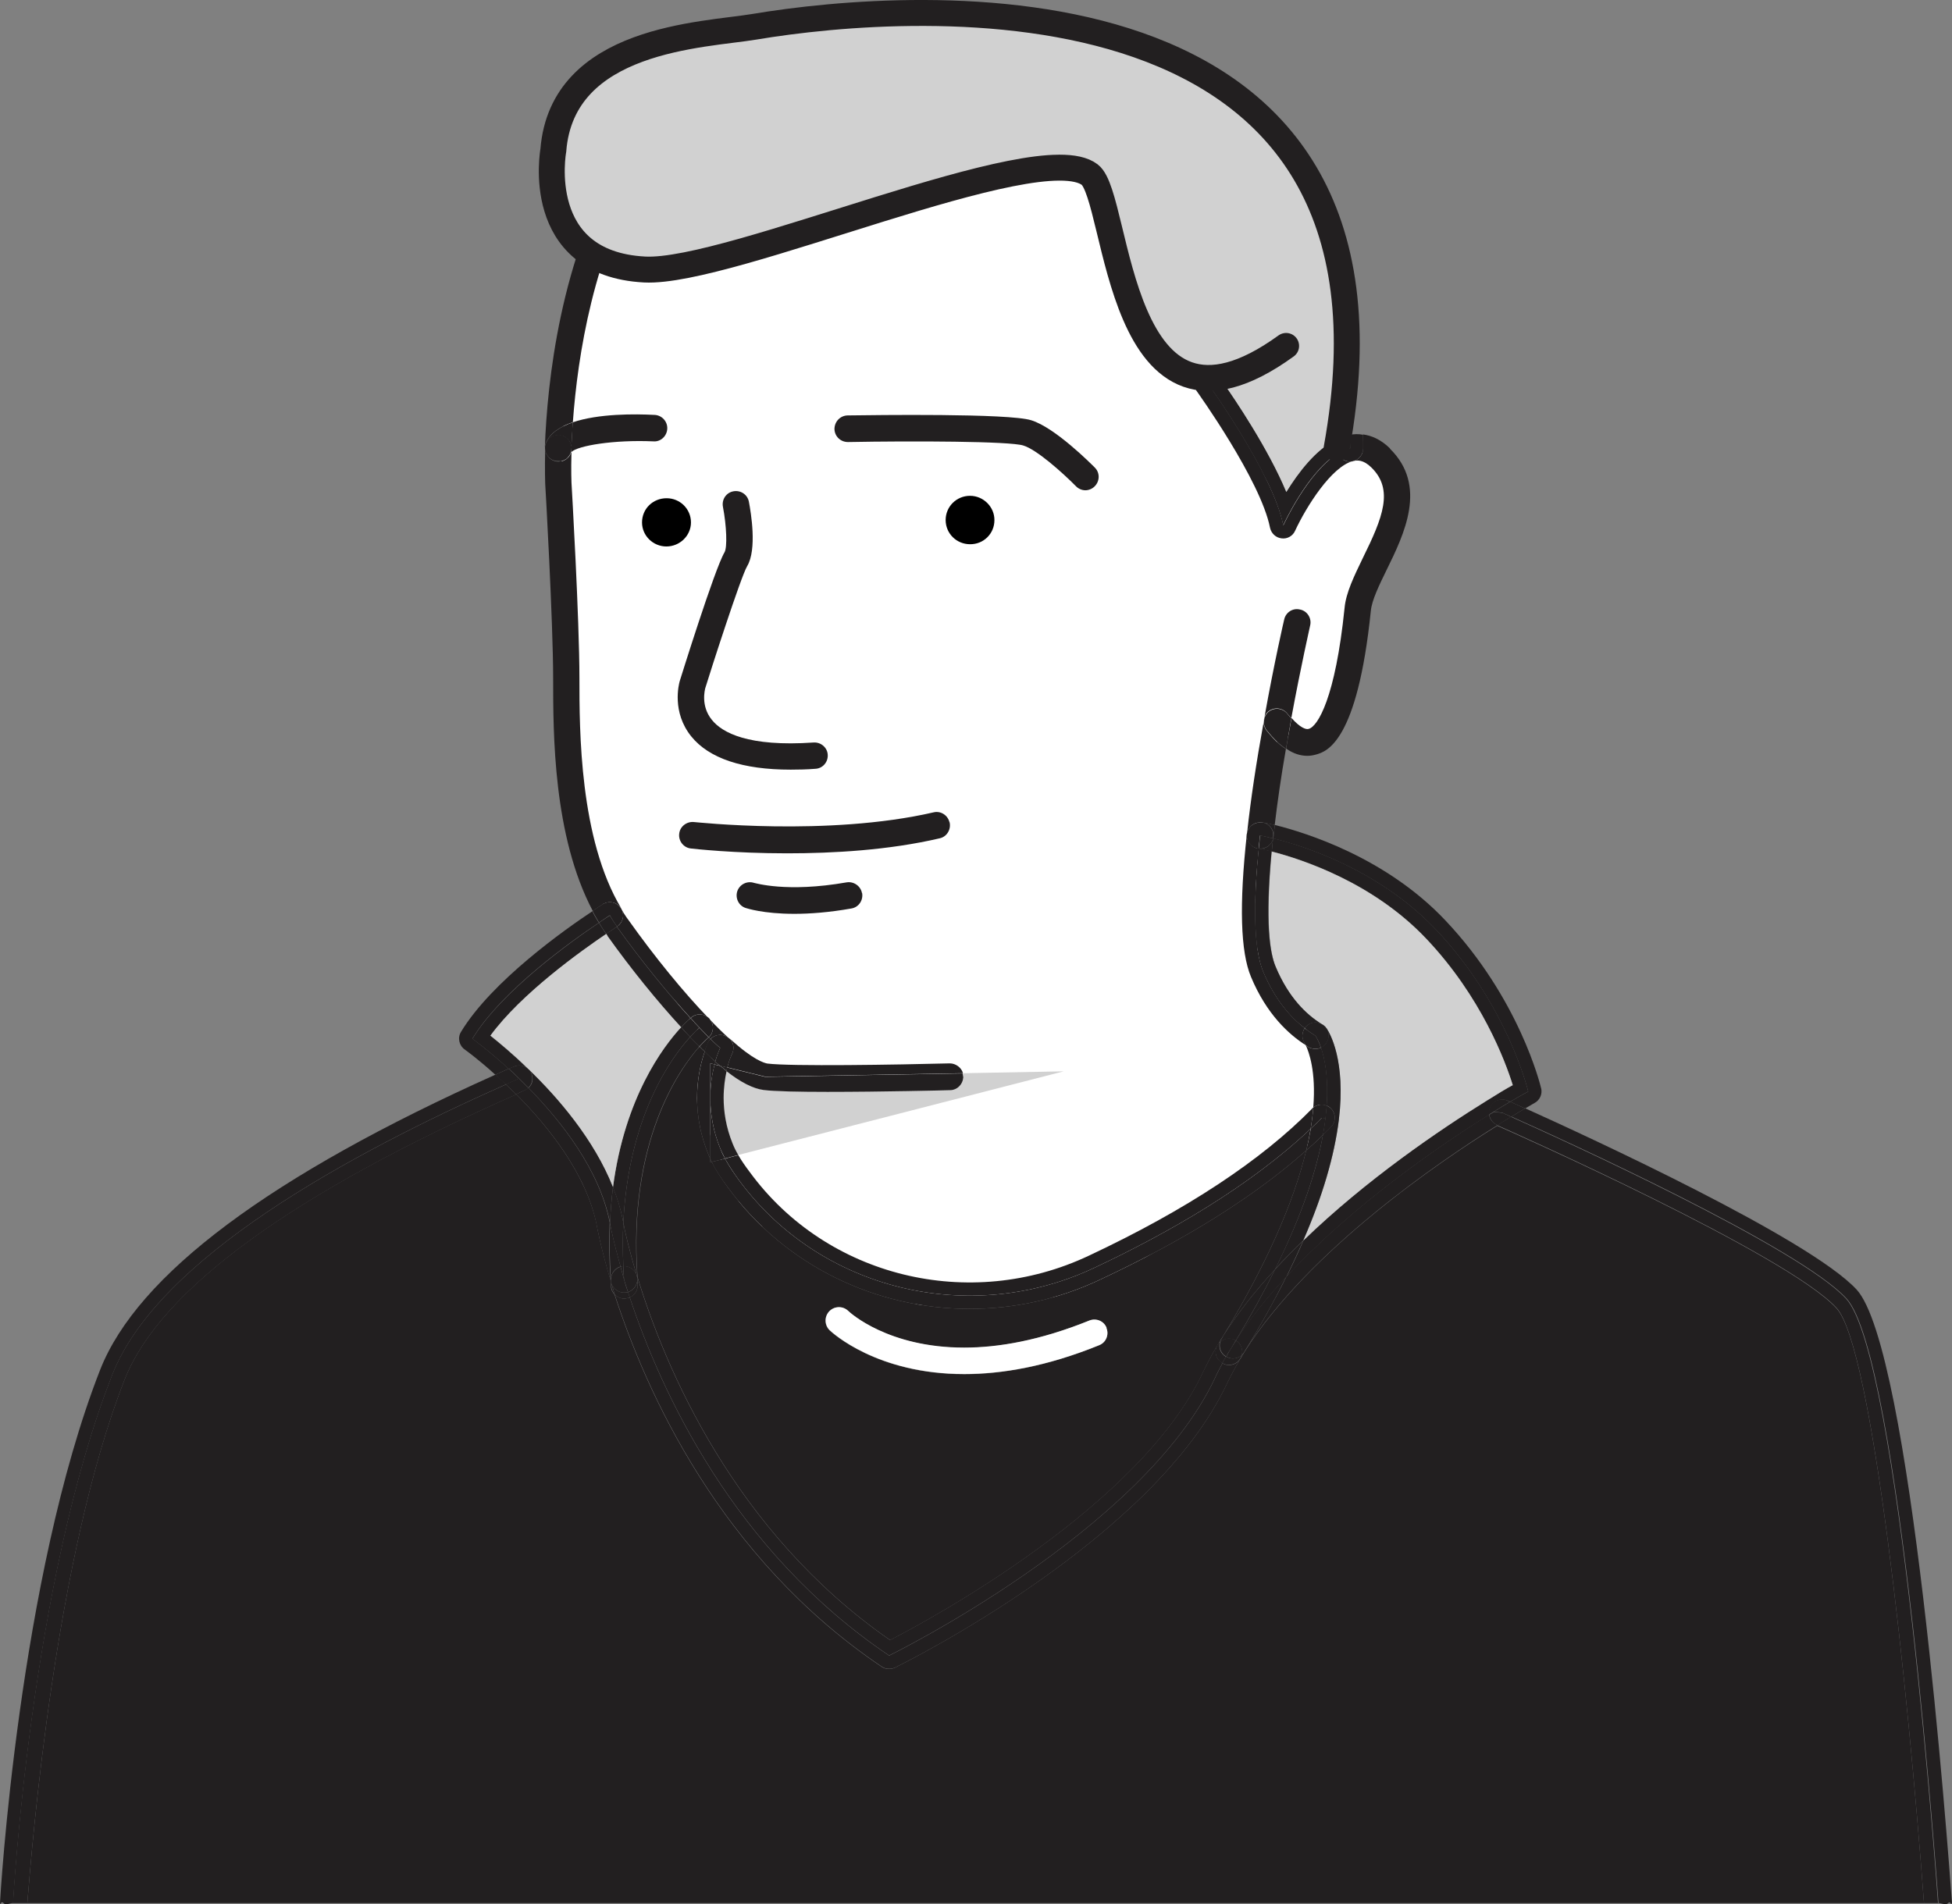 <svg xmlns="http://www.w3.org/2000/svg" id="Calque_2" data-name="Calque 2" viewBox="0 0 112.89 110.15"><rect x="0" y="0" width="112.89" height="110.15" fill="#808080" stroke="none"/><defs><style> .cls-1 { fill: #fff; } .cls-2 { fill: #221f20; } .cls-3 { fill: #d1d1d1; } .cls-4 { fill: none; stroke: #221f20; stroke-linecap: round; stroke-miterlimit: 10; stroke-width: 1.5px; } </style></defs><g id="Calque_1-2" data-name="Calque 1"><g><polygon class="cls-1" points="38.46 7.67 43.57 4.78 53.27 3.93 62.29 5.89 67.57 8.95 69.01 13.12 70.04 19.33 69.83 22.17 74.29 29.46 77.3 25.94 79.82 26.31 81.01 28.53 79.31 33.46 78.38 37.29 77.1 41.63 75.57 43.16 73.95 42.4 72.87 48.33 72.42 54.23 74.12 57.8 76.39 60.59 76.51 65.64 63.14 74.91 53.1 75.5 43.14 70.48 39.82 62.74 40.59 59.93 34.85 52.3 32.5 42.82 32.67 36.7 32.33 28.7 33.01 17.97 36.08 10.57 38.46 7.67"></polygon><path class="cls-2" d="M112.87,110.08c.01.22-.06-.15-.2,0-.15.15-.35,0-.56,0H.75c-.22,0-.41.16-.55,0s-.22.2-.2,0c0-.16,1.08-18.81,5.79-30.84,2.16-5.51,9.86-11.25,22.87-17.08.19.17.4.36.61.56-9.11,4.05-20.11,10.03-22.77,16.79C1.76,91.57.76,110.08.76,110.08h111.35s-2.24-31.64-5.32-34.97c-2.74-2.98-16.52-9.25-19.38-10.52.32-.19.58-.36.8-.48,3.72,1.68,16.42,7.53,19.16,10.48,3.16,3.43,5.28,32.3,5.52,35.49h-.02Z"></path><path class="cls-2" d="M112.1,110.08H.75s1-18.5,5.74-30.56c2.66-6.76,13.66-12.74,22.77-16.79.07.07.14.14.23.22.12.11.25.24.37.36-12.98,5.74-20.6,11.3-22.65,16.49-4.04,10.28-5.35,26.9-5.63,30.28h109.69c-.92-12.31-2.98-32.18-5.06-34.43-2.86-3.11-18.84-10.22-19.62-10.56.07-.04.13-.08.19-.12.22-.13.42-.27.6-.37,2.86,1.28,16.64,7.55,19.38,10.52,3.08,3.33,5.32,34.96,5.32,34.96h.02Z"></path><path class="cls-2" d="M111.27,110.08H1.58c.28-3.38,1.59-20.01,5.63-30.29,2.05-5.19,9.66-10.75,22.65-16.49,1.86,1.87,4.05,4.61,4.65,7.55,0,.05.23,1.3.83,3.3,0,.08,0,.17,0,.27,0,.18.09.34.2.46,1.8,5.58,6.08,15.22,15.44,21.53.12.09.28.13.43.13.11,0,.23-.02.34-.07.6-.31,14.96-7.4,19.21-16.44.22-.45.46-.91.76-1.42.01-.01.02-.01.02-.02l.09-.15c.05-.08.09-.14.11-.19.01,0,.01-.01.01-.01.01-.02.03-.05.04-.07,3.72-5.86,11.29-11,14.6-13.05.78.34,16.76,7.44,19.62,10.56,2.08,2.24,4.14,22.09,5.06,34.4h0Z"></path><path class="cls-2" d="M89.13,62.95c.08.34-.08.69-.38.85-.01.01-.2.11-.55.32-.4-.18-.7-.32-.86-.39.66-.39,1.04-.59,1.04-.59,0,0-1.17-4.96-5.33-9.36-2.04-2.15-4.5-3.5-6.5-4.32-1.22-.5-2.26-.8-2.92-.96.01-.03.02-.06.02-.09.02-.23.05-.45.08-.69,1.8.45,6.43,1.88,9.87,5.53,4.27,4.52,5.48,9.5,5.53,9.71h0Z"></path><path class="cls-2" d="M88.2,64.12c-.22.12-.48.29-.8.48-.34-.15-.52-.24-.52-.24l-.49-.05c.36-.23.68-.42.95-.58.16.07.46.2.86.39Z"></path><path class="cls-2" d="M88.38,63.14s-.39.2-1.04.59c-.07-.03-.11-.05-.14-.06-.39-.17-.85,0-1.01.39-.06.13-.08.28-.06.42-2.86,1.78-7.87,5.21-11.72,9.37.35-.72.68-1.41.97-2.09,3.64-3.53,7.87-6.4,10.62-8.1.62-.39,1.14-.7,1.49-.89-.43-1.38-1.81-5.11-5-8.47-3.08-3.26-7.19-4.6-8.94-5.05.02-.23.05-.46.07-.71.01,0,.01-.03.01-.05.66.16,1.7.46,2.92.96,2,.82,4.46,2.17,6.5,4.32,4.17,4.4,5.33,9.36,5.33,9.36h0Z"></path><path class="cls-2" d="M87.19,63.67l.14.06c-.28.16-.59.36-.95.58-.08.05-.17.11-.27.16-.02-.14,0-.29.06-.42.16-.39.62-.56,1.01-.39h0Z"></path><path class="cls-2" d="M87.4,64.6c-.18.1-.39.24-.6.37-.06.04-.12.08-.19.12-.02-.01-.03-.02-.03-.02-.26-.11-.42-.35-.45-.59.09-.05.18-.11.27-.16l.49.05s.18.08.52.24h0Z"></path><path class="cls-2" d="M86.57,65.07s.01.01.03.02c-3.31,2.06-10.88,7.2-14.6,13.05.91-1.48,1.71-2.92,2.4-4.3,3.85-4.16,8.87-7.59,11.72-9.37.03.25.19.48.45.59h0Z"></path><path class="cls-3" d="M87.48,62.77c-.36.19-.87.5-1.49.89-2.74,1.7-6.97,4.57-10.62,8.1,1.12-2.56,1.8-4.89,2.06-6.98.41-3.42-.51-5.01-.71-5.29-.02-.04-.05-.07-.09-.11h-.01c-.05-.06-.1-.1-.15-.12-.03-.02-.06-.04-.09-.05-.79-.49-1.84-1.45-2.6-3.28-.33-.78-.61-2.55-.23-6.67,1.75.45,5.86,1.79,8.94,5.05,3.18,3.36,4.57,7.08,5,8.47h-.01Z"></path><path class="cls-2" d="M80.38,25.95c2.2,2.15.82,4.96-.18,7-.44.9-.86,1.76-.92,2.38-.78,7.62-2.57,8.14-3.15,8.31-.17.05-.35.08-.52.08-.41,0-.82-.13-1.23-.42.07-.45.16-.92.25-1.4.02-.12.04-.25.07-.36.47.53.82.68.99.62.52-.14,1.54-1.79,2.07-6.99.08-.89.56-1.86,1.06-2.9,1.15-2.33,1.8-3.95.49-5.23-.46-.45-.81-.43-1.05-.37h0c.34-.08.58-.39.58-.75,0-.27,0-.53-.01-.79.47.06,1.02.28,1.56.81h0Z"></path><path class="cls-2" d="M78.83,25.14c.01.26.01.52.01.79,0,.36-.25.67-.58.74-.05.02-.12.03-.18.03-.32,0-.59-.19-.71-.46.23-.14.47-.25.71-.31,0-.27,0-.52-.01-.78.23-.04.49-.06.77,0h0Z"></path><path class="cls-2" d="M78.25,26.67h0c-1.24.31-2.7,2.63-3.35,4.03-.13.3-.45.49-.79.44-.33-.04-.59-.29-.66-.61-.54-2.75-4.21-7.86-4.25-7.92-.11-.15-.16-.34-.14-.52.01-.07.69-6.79-1.73-11.2-2.33-4.3-10.16-5.79-10.24-5.81-.13-.02-15.01-2.43-19.67,4.47l.03-.06s.04-.09.04-.13c0-.05.02-.11.02-.16,0-.01,0-.03,0-.04,0-.06,0-.12-.03-.17,0-.01,0-.02,0-.02,0-.05-.03-.1-.06-.15,0-.02-.02-.03-.03-.05-.02-.02-.07-.09-.14-.22,5.39-6.68,20.01-4.22,20.01-4.22,0,0,8.23,1.52,10.77,6.19,2.56,4.68,1.82,11.65,1.82,11.65,0,0,3.8,5.26,4.37,8.22,0,0,1.4-3.08,3.15-4.15.11.27.39.46.71.46.06,0,.13,0,.18-.03h0Z"></path><path class="cls-2" d="M78.06,25.15c.01.26.01.51.01.78-.24.06-.48.16-.71.31-.04-.09-.06-.19-.06-.3,0-.18,0-.36-.01-.54.19-.09.39-.16.59-.22.05,0,.11-.02.17-.03h.01Z"></path><path class="cls-2" d="M76.72,59.48c.19.29,1.12,1.87.71,5.29-.26,2.09-.94,4.42-2.06,6.98-.56.54-1.11,1.1-1.63,1.67,1.61-3.24,2.42-5.79,2.77-7.78.16-.14.31-.3.46-.45.3-.3.3-.79-.01-1.09-.07-.07-.15-.12-.24-.15.11-1.64-.11-2.72-.33-3.36.13-.06.26-.16.34-.31.15-.26.13-.57-.02-.81h.01Z"></path><path class="cls-2" d="M77.3,25.94c0,.1.02.2.06.3-1.75,1.06-3.15,4.15-3.15,4.15-.57-2.96-4.37-8.22-4.37-8.22,0,0,.74-6.97-1.82-11.65-2.54-4.68-10.77-6.19-10.77-6.19,0,0-14.62-2.46-20.01,4.22-.1-.16-.25-.41-.4-.73,5.75-6.63,19.9-4.36,20.53-4.25.37.07,8.63,1.64,11.32,6.58,2.37,4.34,2.05,10.39,1.94,11.8.61.87,2.69,3.9,3.77,6.49.68-1.11,1.7-2.46,2.9-3.04.01.18.01.36.01.54h0Z"></path><path class="cls-2" d="M76.96,64.11c.31.3.31.79.01,1.09-.15.15-.3.31-.46.45.06-.34.1-.66.14-.96.03-.26.05-.5.07-.73.08.03.16.08.24.15Z"></path><path class="cls-2" d="M76.72,59.48c.15.24.17.55.02.81-.08.14-.2.25-.34.31-.14-.42-.29-.63-.32-.69h-.01c-.2-.13-.41-.27-.62-.44.03-.04.06-.07.09-.1.23-.24.55-.29.83-.17.03.01.06.03.09.05.06.03.11.07.15.11h.01c.04.05.07.08.09.12h.01Z"></path><path class="cls-2" d="M76.4,60.6c.22.63.44,1.72.33,3.36-.26-.11-.55-.07-.78.1.17-2.1-.26-3.23-.43-3.59.06.04.11.07.16.1.12.07.26.1.39.1.11,0,.23-.02.33-.07Z"></path><path class="cls-2" d="M76.73,63.96c-.02.23-.04.47-.07.73l-.23-.02c-.2.22-.42.42-.63.62.04-.24.07-.47.1-.7.02-.18.04-.36.05-.53.23-.17.52-.22.78-.1h0Z"></path><path class="cls-2" d="M76.43,64.66l.23.02c-.04.31-.08.62-.14.96-.31.31-.63.6-.97.9.1-.43.18-.85.26-1.26.22-.2.43-.41.63-.62h-.01Z"></path><path class="cls-2" d="M76.62,59.36s-.09-.08-.15-.11c.05.02.1.06.15.11Z"></path><path class="cls-2" d="M76.4,60.6c-.1.05-.22.07-.33.07-.13,0-.27-.03-.39-.1-.05-.03-.1-.06-.16-.1-.04-.06-.06-.11-.07-.12-.18-.27-.17-.61,0-.87.22.17.42.31.62.43h.01c.03.06.17.28.32.7h0Z"></path><path class="cls-2" d="M76.37,59.2c-.28-.11-.6-.06-.83.17-.03.03-.06.06-.09.1-.84-.63-1.73-1.67-2.4-3.26-.58-1.4-.55-4.13-.26-7.13.13.02.39.08.75.16-.39,4.12-.1,5.89.23,6.67.76,1.82,1.81,2.78,2.6,3.28h0Z"></path><path class="cls-2" d="M75.88,64.12s.04-.04.07-.06c-.01.17-.03.35-.05.53-.03.23-.06.46-.1.7-3.54,3.36-8.31,6.07-12.5,8.04-7.17,3.39-15.86,1.33-20.56-5.06-.33-.45-.6-.87-.81-1.25l.77-.2c.17.3.39.62.67.99,4.44,6.06,12.7,8.09,19.61,4.82,5.62-2.64,9.97-5.51,12.91-8.51h0Z"></path><path class="cls-2" d="M75.2,35.26c.41.09.67.51.57.92,0,.02-.53,2.32-1.09,5.36-.07-.07-.14-.16-.23-.26-.02-.03-.05-.06-.08-.09-.31-.29-.79-.28-1.09.03-.07.07-.11.15-.15.25.57-3.18,1.13-5.61,1.14-5.64.09-.41.5-.68.92-.57h.01Z"></path><path class="cls-2" d="M75.54,66.55c.34-.3.67-.59.97-.9-.36,1.99-1.17,4.55-2.77,7.78-1.12,1.21-2.13,2.49-2.98,3.81,2.45-4.04,4.04-7.63,4.78-10.69Z"></path><path class="cls-2" d="M75.8,65.29c-.07.41-.15.83-.26,1.26-2.97,2.64-6.96,5.15-11.92,7.47-2.43,1.15-5,1.69-7.55,1.69-5.4,0-10.64-2.48-13.95-6.99-.42-.56-.74-1.05-.96-1.51l.77-.19c.2.38.48.8.81,1.25,4.7,6.39,13.39,8.45,20.56,5.06,4.19-1.97,8.96-4.68,12.5-8.04Z"></path><path class="cls-2" d="M75.45,60.34s.03.06.07.12c-.97-.61-2.27-1.79-3.17-3.95-.61-1.46-.69-4.17-.24-8.27,0-.02.01-.05.02-.07-.01.05-.02.1-.02.15,0,.3.16.55.42.68.07.04.14.07.23.08.01,0,.02,0,.04,0-.3,3-.33,5.72.26,7.13.67,1.59,1.56,2.62,2.4,3.26-.17.26-.18.6,0,.87h-.01Z"></path><path class="cls-2" d="M74.69,41.55c-.03.11-.05.24-.07.36-.08.48-.17.95-.25,1.4-.37-.24-.73-.59-1.1-1.05-.12-.14-.18-.33-.18-.5h0s.01-.08.02-.12.02-.09.02-.13c0-.03,0-.03.01-.02.04-.09.08-.17.15-.25.3-.31.78-.32,1.09-.03.03.03.06.06.08.09.08.09.15.18.23.26h0Z"></path><path class="cls-2" d="M75.54,66.55c-.74,3.06-2.33,6.64-4.78,10.69-.04.07-.08.13-.12.2h-.01l-.09.16c-.03.05-.06.1-.1.16,0,.01-.01.03-.02.04-.33.55-.6,1.06-.84,1.57-3.63,7.74-15.75,14.29-18.1,15.5-9.02-6.26-13.02-15.78-14.61-21-.55-7.84,2.42-12.01,3.59-13.34.09.1.19.2.3.29-.35.99-.88,3.26.18,5.88.04.1.08.22.14.33v.2l.08-.02c.23.45.54.94.96,1.51,3.32,4.52,8.56,6.99,13.95,6.99,2.55,0,5.12-.54,7.55-1.69,4.96-2.32,8.95-4.83,11.92-7.47ZM63.57,77.81c.39-.15.58-.6.42-.99-.15-.4-.6-.58-.99-.43-2.87,1.16-5.27,1.57-7.25,1.57-4.38,0-6.58-2.01-6.71-2.13-.31-.29-.79-.28-1.09.03-.29.31-.28.79.02,1.09.15.14,2.73,2.54,7.79,2.54,2.15,0,4.75-.43,7.8-1.67h0Z"></path><path class="cls-2" d="M75.37,71.76c-.3.68-.62,1.37-.97,2.09-1.1,1.18-2.09,2.42-2.91,3.7-.01,0-.01-.01-.02-.01.9-1.48,1.65-2.85,2.27-4.11.52-.57,1.06-1.13,1.63-1.67Z"></path><path class="cls-2" d="M74.37,43.31c-.28,1.6-.49,3.07-.65,4.41-.32-.07-.54-.12-.67-.14-.02,0-.03,0-.04,0h-.04s-.01,0-.02,0c-.3-.04-.56.1-.72.34-.03.04-.05.08-.07.13-.01.02-.02.04-.03.07.2-1.85.52-3.99.95-6.35,0,.17.06.36.18.5.37.46.73.82,1.1,1.05h.01Z"></path><path class="cls-2" d="M73.73,47.72c-.03.24-.06.46-.08.69,0,.03-.01.06-.02.09,0-.03.01-.06.01-.09.05-.39-.2-.74-.57-.83.12.02.35.07.67.14h-.01Z"></path><path class="cls-2" d="M73.06,47.58c.37.09.62.44.57.83,0,.03-.01.06-.01.09-.42-.11-.7-.16-.75-.17-.03.26-.05.5-.08.76-.1,0-.18-.04-.27-.08-.26-.12-.42-.38-.42-.68,0-.05.01-.1.02-.15s.02-.1.04-.14c.02-.05.05-.09.07-.13.16-.23.45-.37.74-.33h.04s.02,0,.04,0h.01Z"></path><path class="cls-2" d="M73.63,48.5s0,.04-.01.05c-.09.32-.4.54-.73.54-.03,0-.06,0-.09,0,.03-.26.05-.5.08-.76.05,0,.33.06.75.17h0Z"></path><path class="cls-2" d="M73.62,48.55c-.02.25-.05.48-.07.71-.36-.08-.61-.14-.75-.16h.09c.33,0,.63-.23.73-.54h0Z"></path><path class="cls-2" d="M73.13,41.49s-.01.09-.02.13-.01.07-.02.11c0-.08.02-.17.04-.25h0Z"></path><path class="cls-2" d="M72.96,47.56s.01,0,.02,0c-.29-.04-.57.1-.74.33.15-.24.42-.38.72-.34Z"></path><path class="cls-2" d="M72.8,49.08h-.04c-.08,0-.15-.04-.23-.08.08.04.16.07.27.08Z"></path><path class="cls-2" d="M74.39,73.85c-.69,1.38-1.48,2.82-2.4,4.3-.01.02-.03.05-.04.07,0,0,0,.01-.01.01-.04.06-.08.11-.13.16.08-.32-.04-.67-.33-.85.82-1.28,1.81-2.52,2.91-3.7h0Z"></path><path class="cls-2" d="M72.24,47.89s-.05.08-.07.13c.02-.05.04-.09.07-.13Z"></path><path class="cls-2" d="M72.17,48.03s-.03.09-.04.14c0-.03,0-.05.01-.07.01-.03.02-.05.03-.07Z"></path><path class="cls-2" d="M73.74,73.43c-.62,1.26-1.37,2.62-2.27,4.11-.29-.17-.66-.13-.9.09,0-.06.03-.12.06-.17h.01c.04-.08.08-.14.12-.22.85-1.32,1.86-2.6,2.98-3.81Z"></path><path class="cls-2" d="M71.95,78.23c-.02.05-.06.11-.11.19l-.09.15c.03-.06.05-.12.07-.18.05-.05.09-.1.13-.16Z"></path><path class="cls-2" d="M71.49,77.54c.29.18.41.53.33.85-.14.12-.33.19-.51.19-.13,0-.28-.04-.39-.11.05-.09.1-.19.16-.29.07-.12.15-.25.23-.37.02-.03.03-.05.05-.08.04-.06.08-.13.13-.19Z"></path><path class="cls-2" d="M71.81,78.39c-.02.06-.04.12-.07.18,0,.01-.01.01-.02.02-.14.24-.39.36-.65.36-.13,0-.27-.03-.38-.1.06-.13.13-.26.22-.38.11.07.26.11.39.11.18,0,.37-.07.51-.19Z"></path><path class="cls-2" d="M71.49,77.54c-.05.06-.09.13-.13.19.04-.07.08-.14.11-.2.01,0,.01.01.02,0Z"></path><path class="cls-2" d="M71.47,77.53c-.03.06-.07.13-.11.2-.02.03-.03.05-.05.08-.07.12-.15.25-.23.37-.06.09-.11.19-.16.29-.01,0-.01-.01-.02-.01-.29-.17-.42-.52-.33-.84.25-.23.61-.27.9-.09Z"></path><path class="cls-2" d="M71.08,78.96c.26,0,.5-.12.65-.36-.3.51-.54.97-.76,1.42-4.25,9.04-18.6,16.14-19.21,16.44-.11.05-.23.07-.34.07-.15,0-.31-.04-.43-.13-9.36-6.31-13.64-15.95-15.44-21.53.14.15.35.25.56.25.02,0,.04,0,.06-.01.09-.01.17-.03.25-.06,1.79,5.4,5.99,14.65,15,20.72,0,0,14.67-7.18,18.85-16.06.13-.29.28-.57.43-.85.11.07.25.1.38.1Z"></path><path class="cls-2" d="M70.91,78.47c-.08.12-.15.25-.22.38-.37-.2-.5-.68-.29-1.04.01-.01.02-.03.02-.04.04-.06.08-.11.13-.14-.09.32.04.67.33.84.01,0,.01.01.02.01h.01Z"></path><path class="cls-2" d="M70.7,78.85c-.15.28-.3.56-.43.85-4.18,8.89-18.85,16.06-18.85,16.06-9.01-6.07-13.21-15.33-15-20.72.3-.12.48-.43.46-.76,0-.08-.02-.16-.02-.29v-.12c1.59,5.22,5.59,14.74,14.61,21,2.35-1.21,14.47-7.76,18.1-15.5.24-.5.51-1.01.84-1.57-.22.37-.08.84.29,1.04h0Z"></path><path class="cls-2" d="M70.53,77.6l.09-.15c-.03.05-.06.11-.06.17-.05.03-.09.08-.13.14.04-.06.07-.11.1-.16Z"></path><path class="cls-1" d="M63.99,76.82c.16.39-.03.84-.42.99-3.05,1.24-5.65,1.67-7.8,1.67-5.06,0-7.64-2.4-7.79-2.54-.3-.3-.31-.78-.02-1.09.3-.31.78-.32,1.09-.03.12.12,2.32,2.13,6.71,2.13,1.98,0,4.38-.41,7.25-1.57.39-.15.84.03.99.43h-.01Z"></path><path class="cls-2" d="M63.32,27.05c.3.3.29.79-.02,1.09-.14.14-.34.22-.53.22s-.4-.08-.55-.24c-.77-.78-2.27-2.12-3.04-2.35-.78-.25-6.39-.27-10.14-.2-.43,0-.77-.33-.78-.75,0-.43.33-.78.76-.79,1.55-.02,9.32-.13,10.62.28,1.37.42,3.45,2.51,3.69,2.75h-.01Z"></path><path class="cls-3" d="M61.52,61.97l-18.83,4.84c-.14-.25-.26-.47-.34-.68-.39-.96-.52-1.87-.52-2.64,0-.6.08-1.14.17-1.55.84.66,1.56,1.01,2.16,1.1.62.08,2.07.11,3.7.11,3.09,0,6.86-.09,7.1-.1.42-.01.76-.37.75-.79,0-.06,0-.12-.03-.18l5.85-.11h0Z"></path><path d="M56.1,28.68c.78,0,1.42.65,1.41,1.41,0,.78-.63,1.4-1.41,1.39-.78,0-1.41-.62-1.41-1.4s.63-1.4,1.41-1.4Z"></path><path class="cls-2" d="M55.71,62.27c0,.42-.33.78-.75.79-.24.01-4,.1-7.1.1-1.63,0-3.07-.03-3.7-.11-.6-.08-1.32-.44-2.16-1.1.02-.07.04-.14.05-.2l2.2.54,11.42-.2c.02.06.03.12.03.18h0Z"></path><path class="cls-2" d="M55.68,62.08l-11.42.2-2.2-.54c.12-.47.26-.75.28-.79.14-.3.08-.65-.13-.87,1.35,1.24,2,1.41,2.17,1.44,1.34.17,7.48.07,10.55-.01.34,0,.67.24.76.56h0Z"></path><path class="cls-2" d="M54.92,47.57c.09.41-.16.83-.57.92-2.95.69-6.17.87-8.83.87-3.08,0-5.39-.26-5.56-.28-.42-.04-.73-.43-.68-.85.04-.42.43-.72.85-.68.07,0,7.75.85,13.86-.56.41-.1.82.16.92.57h.01Z"></path><path class="cls-2" d="M49.86,51.66c.07.42-.2.82-.62.89-1.3.23-2.41.31-3.3.31-1.8,0-2.75-.32-2.82-.34-.4-.13-.61-.57-.48-.97.14-.4.57-.61.97-.48.05,0,1.87.58,5.35-.03.42-.07.82.22.89.62h0Z"></path><path class="cls-2" d="M47.87,43.65c.03.43-.29.8-.71.82-.5.04-.98.05-1.43.05-2.78,0-4.72-.65-5.75-1.92-1.14-1.41-.72-3.02-.67-3.2.02-.06,2.02-6.5,2.59-7.45.17-.29.12-1.54-.09-2.63-.08-.42.18-.82.6-.9.41-.08.82.18.9.6.12.63.48,2.76-.1,3.73-.37.62-2.15,6.16-2.43,7.08,0,.04-.28.99.39,1.81.59.74,2.1,1.57,5.88,1.31.42-.03.8.29.82.71h0Z"></path><path class="cls-2" d="M42.7,66.81l-.77.2c-.11-.2-.2-.41-.28-.59-.41-1-.55-1.95-.57-2.77v-.15c0-.78.11-1.43.25-1.92l.33.08c.12.1.25.2.36.3-.09.41-.17.94-.17,1.55,0,.77.13,1.68.52,2.64.08.2.19.43.34.68v-.02Z"></path><path class="cls-2" d="M42.21,60.09c.22.23.28.57.13.87-.02.04-.15.32-.28.79l-.41-.09c-.09-.07-.18-.16-.29-.25.14-.5.29-.79.29-.79-.18-.16-.37-.33-.56-.52.23-.24.59-.32.9-.16.05.03.1.06.15.1.02.01.04.03.06.05h0Z"></path><path class="cls-2" d="M42.14,60.04s-.1-.07-.15-.1c-.31-.15-.68-.07-.9.16-.03-.02-.06-.06-.1-.09.29-.28.33-.74.06-1.04.37.39.73.75,1.1,1.08h0Z"></path><path class="cls-2" d="M41.65,61.65l.41.09c0,.06-.03.13-.05.2-.11-.09-.24-.19-.36-.3h0Z"></path><path class="cls-2" d="M41.93,67.02l-.77.19c-.03-.06-.06-.12-.08-.18v-3.38c.02.83.16,1.77.57,2.77.07.18.16.39.28.59h0Z"></path><path class="cls-2" d="M41.09,60.1c.19.19.38.36.56.52,0,0-.14.29-.29.79-.07-.07-.15-.14-.24-.22-.12-.11-.26-.24-.38-.37.1-.32.19-.51.2-.54.04-.07.08-.12.13-.18h.02Z"></path><path class="cls-2" d="M41.65,61.65l-.33-.08c0-.06.03-.11.04-.16.1.08.19.17.29.25h0Z"></path><path class="cls-2" d="M41.13,61.19c.08.07.16.14.24.22,0,.05-.03.1-.04.16l-.25-.06v5.52c-.06-.11-.1-.23-.14-.33-1.06-2.62-.53-4.88-.18-5.88.12.13.26.26.38.37h-.01Z"></path><path class="cls-2" d="M41.08,61.51l.25.06c-.13.49-.25,1.15-.25,1.92v-1.99h0Z"></path><path class="cls-2" d="M41.16,67.21l-.08.02v-.2c.02.06.05.12.08.18Z"></path><path class="cls-2" d="M41.05,58.96c.27.31.23.77-.06,1.04-.17-.17-.35-.36-.53-.55-.17-.18-.35-.37-.51-.56,0-.02.02-.02.03-.03.33-.28.81-.23,1.08.1h-.01Z"></path><path class="cls-2" d="M41.09,60.1c-.05.06-.09.11-.13.18,0,.03-.1.23-.2.54-.1-.08-.2-.18-.3-.29.3-.32.48-.48.49-.49l.04-.04s.07.07.1.09h0Z"></path><path class="cls-2" d="M41.02,58.92s.03.03.03.04c-.27-.33-.75-.38-1.08-.1,0,.01-.02.01-.03.03-1.38-1.51-2.87-3.35-4.19-5.19-.02-.03-.05-.06-.07-.1.35-.23.46-.69.24-1.04h0c.14.25.29.48.45.69,1.49,2.1,3.18,4.17,4.64,5.68h0Z"></path><path class="cls-2" d="M40.45,59.45c.18.19.36.38.53.55l-.04.04s-.19.17-.49.49c-.18-.17-.36-.36-.54-.54h0c.34-.37.54-.54.54-.54Z"></path><path class="cls-2" d="M39.94,58.89c.16.19.34.38.51.56,0,0-.2.17-.54.53h0c-.17-.18-.35-.37-.51-.56.28-.3.47-.47.55-.53Z"></path><path class="cls-2" d="M39.91,59.99c.18.18.36.37.54.54-1.18,1.33-4.15,5.5-3.59,13.34,0-.03-.02-.05-.03-.08v-.02c-.47-1.55-.71-2.65-.78-3.05v-.02c.31-6.12,2.75-9.49,3.86-10.71Z"></path><path class="cls-2" d="M39.91,59.98h0c-1.11,1.23-3.55,4.6-3.86,10.72-.02-.08-.03-.13-.03-.14-.13-.65-.33-1.27-.57-1.88.69-5.19,2.89-8.12,3.94-9.26.16.19.34.38.51.55h.01Z"></path><path class="cls-2" d="M39.94,58.89c-.08.06-.28.24-.55.53-1.38-1.51-2.88-3.35-4.26-5.28-.03-.04-.06-.08-.08-.12.39-.26.61-.4.62-.41,0,0,0,0,0-.01.02.04.05.07.07.1,1.32,1.84,2.81,3.69,4.19,5.19Z"></path><path d="M38.55,28.82c.78,0,1.41.62,1.41,1.4,0,.77-.65,1.39-1.42,1.39s-1.41-.62-1.41-1.39c0-.79.63-1.4,1.42-1.4Z"></path><path class="cls-2" d="M37.86,24c.42.02.75.38.73.8-.02.43-.39.77-.81.73-2.29-.1-4.37.25-4.74.62,0-.06,0-.12,0-.19v-.02c.02-.45.04-.95.08-1.51,1.49-.51,3.62-.49,4.73-.43Z"></path><path class="cls-2" d="M37.53,9.19s0,.11-.02.16-.02.09-.04.13l-.03.06s0,.02-.02.03c0,.02,0,.03-.02.04-.05.07-.1.13-.17.18-.08.06-.17.1-.28.13-.19.04-.41.02-.59-.09,0,0,0-.01,0-.01-.05-.04-.1-.08-.15-.13s-.08-.1-.11-.16c-.12-.24-.11-.52.03-.75,0-.02.03-.03.04-.05.06-.08.14-.15.23-.2.19.37.35.6.39.66.14-.22.29-.42.45-.61,0,.01,0,.01,0,.01.08.06.14.13.19.22.03.05.05.1.06.15,0,0,0,.01,0,.02.02.05.04.11.03.17,0,.01,0,.03,0,.04h0Z"></path><path class="cls-2" d="M37.52,9.15c0-.06,0-.12-.03-.17.02.05.03.11.03.17Z"></path><path class="cls-2" d="M37.46,9.49s.03-.08.04-.13c0,.04,0,.09-.04.13Z"></path><path class="cls-2" d="M37.48,8.96s-.03-.1-.06-.15c.03.05.05.1.06.15Z"></path><path class="cls-2" d="M37.41,9.58s0,.03-.02.04c0-.01.02-.02.02-.04Z"></path><path class="cls-2" d="M37.38,8.75s.02.03.03.05c-.05-.08-.11-.15-.19-.22,0,0,0,0,0-.01,0-.02.02-.03.03-.04.07.12.12.19.14.22Z"></path><path class="cls-2" d="M37.39,9.62s0,.03-.02.05c-.04.04-.07.08-.1.13-2.94,4.82-3.86,10.76-4.14,14.62-.75.26-1.33.63-1.57,1.21l-.03.12s-.02.09-.02.13c.14-3.79.89-10.94,4.34-16.7.09.16.16.28.22.35.03.06.06.11.11.16.04.05.09.1.15.13,0,0,0,.01,0,.01.11.08.26.12.41.12.06,0,.12-.01.18-.03.1-.02.19-.06.28-.13.07-.05.12-.11.17-.18h0Z"></path><path class="cls-2" d="M37.24,8.54s-.02.02-.03.04c-.26-.18-.58-.18-.84-.04,0-.02-.03-.04-.04-.06.15-.24.34-.45.51-.67.15.32.3.56.4.73Z"></path><path class="cls-2" d="M36.94,9.94c.1-.03.19-.07.28-.13-.08.07-.17.11-.28.13Z"></path><path class="cls-2" d="M37.21,8.58c-.16.19-.31.4-.45.61-.04-.05-.19-.29-.39-.66.26-.14.58-.14.84.04h0Z"></path><path class="cls-2" d="M36.35,9.85c.18.11.4.13.59.09-.06.02-.12.03-.18.03-.15,0-.3-.04-.41-.12Z"></path><path class="cls-2" d="M36.88,74.29c.02.33-.16.63-.46.76-.03-.1-.06-.2-.1-.31.33-.1.54-.41.54-.74,0,.12,0,.2.02.29Z"></path><path class="cls-2" d="M36.86,73.95v.05c0-.07,0-.14-.03-.2,0,.03.02.05.03.08,0,0,0,.07,0,.07Z"></path><path class="cls-2" d="M36.83,73.8c.02.06.03.13.03.2,0,.33-.22.63-.54.74-.08-.26-.15-.49-.23-.73h0c-.02-.27-.03-.52-.04-.77.35-.02.67.19.78.53v.02h0Z"></path><path class="cls-2" d="M36.32,74.74c.04.1.07.2.1.31-.07.03-.15.05-.25.06-.02.01-.04.01-.06.01-.22,0-.42-.09-.56-.25-.06-.22-.13-.43-.19-.63.11.32.41.53.74.53.07,0,.15-.01.23-.03h0Z"></path><path class="cls-2" d="M36.33,8.48s.03.04.04.06c-.08.05-.16.12-.23.2.05-.09.11-.18.18-.27h0Z"></path><path class="cls-2" d="M36.83,73.78c-.11-.34-.43-.55-.78-.53-.04-.89-.04-1.73,0-2.52.07.4.31,1.51.78,3.05Z"></path><path class="cls-2" d="M36.32,74.74c-.07.02-.15.03-.23.03-.33,0-.62-.22-.74-.53h0v-.03s-.02-.06-.02-.09c0-.04,0-.07,0-.1,0-.33.22-.63.54-.74h.02c.06.24.13.47.2.73h0c.07.25.14.48.23.74h0Z"></path><path class="cls-2" d="M36.05,73.24c0,.25.02.5.04.76-.07-.26-.14-.49-.2-.73.05-.02.11-.03.16-.03Z"></path><path class="cls-2" d="M36.05,70.7v.02c-.04.79-.04,1.63,0,2.52-.05,0-.11.01-.16.03-.39-1.36-.57-2.27-.61-2.5-.03-.15-.03-.16,0-.02.03-.73.09-1.42.17-2.08.25.61.44,1.24.57,1.88,0,.01,0,.06.03.14h0Z"></path><path class="cls-2" d="M35.92,52.55c.23.36.11.82-.24,1.04-.14-.2-.29-.42-.41-.65h0s-.24.15-.62.42c0-.01-.02-.03-.03-.04-.12-.2-.25-.42-.35-.63.34-.23.55-.36.59-.39.37-.23.84-.11,1.06.25h0Z"></path><path class="cls-2" d="M35.93,52.55h0c-.23-.36-.7-.47-1.06-.25-.04.03-.26.16-.59.39-2.29-4.34-2.29-10.24-2.29-13.46s-.45-11.18-.46-11.26c0-.02-.03-.77,0-2.03,0,.1.02.19.06.29.08.18.23.34.41.41.09.04.19.06.3.06.03,0,.06,0,.09-.02.04,0,.07,0,.11,0,.04,0,.08-.02.11-.05.08-.02.15-.07.22-.14.08-.07.14-.16.18-.27,0-.02.02-.04.04-.06-.03,1.1,0,1.74,0,1.75.02.31.46,7.93.46,11.33,0,3.01,0,9.29,2.43,13.32h-.01Z"></path><path class="cls-2" d="M35.89,73.27h-.02c-.33.1-.54.41-.54.74-.08-1.15-.09-2.22-.05-3.24.04.23.23,1.14.61,2.5Z"></path><path class="cls-3" d="M35.13,54.14c1.38,1.94,2.88,3.78,4.26,5.28-1.05,1.14-3.26,4.06-3.94,9.26-1.1-2.75-3.17-5.18-4.89-6.84-.89-.87-1.69-1.53-2.2-1.94,1.77-2.44,5.27-4.92,6.7-5.89.02.04.05.08.08.12h-.01Z"></path><path class="cls-2" d="M35.68,53.6h0s-.24.16-.62.42c-.14-.2-.29-.43-.41-.65.39-.27.62-.41.62-.41h0c.12.22.27.43.41.63h0Z"></path><path class="cls-2" d="M35.36,74.24c.06.2.13.42.19.63-.11-.12-.19-.28-.2-.46,0-.09,0-.18,0-.27,0,.02,0,.04.02.06v.02h0v.02Z"></path><path class="cls-2" d="M35.34,74.11s0,.06.02.09c0-.02-.02-.04-.02-.06,0-.01,0-.02,0-.03Z"></path><path class="cls-2" d="M35.33,74.01s0,.06,0,.1c0,.01,0,.02,0,.03-.6-2-.82-3.25-.83-3.3-.59-2.94-2.78-5.67-4.65-7.55.15-.07.31-.14.47-.22.09-.04.17-.09.23-.16,1.91,1.96,4.1,4.73,4.71,7.79,0,0,0,.01,0,.04,0,.02,0,.03,0,.02-.04,1.01-.03,2.09.05,3.24h0Z"></path><path class="cls-2" d="M35.45,68.68c-.08.66-.14,1.35-.17,2.08,0-.03,0-.04,0-.04-.61-3.06-2.8-5.84-4.71-7.79.23-.22.3-.54.16-.84-.04-.1-.1-.18-.17-.24h0c1.72,1.65,3.8,4.07,4.89,6.83Z"></path><path class="cls-2" d="M34.64,53.37c.12.22.27.44.41.65-1.42.96-4.92,3.45-6.7,5.89.51.41,1.31,1.06,2.2,1.94h0c-.22-.22-.54-.28-.83-.15-.1.04-.2.09-.3.13-1.2-1.1-2.1-1.74-2.1-1.74,1.67-2.75,5.75-5.66,7.32-6.71h0Z"></path><path class="cls-2" d="M34.61,53.33s.02.03.03.04c-1.57,1.04-5.65,3.95-7.32,6.71,0,0,.9.65,2.1,1.74-.26.11-.51.23-.77.35-1.01-.92-1.76-1.45-1.77-1.46-.33-.23-.43-.68-.22-1.02,1.78-2.94,6.03-5.94,7.6-6.98.1.22.23.43.35.63h0Z"></path><path class="cls-2" d="M33.13,24.43c-.04.55-.06,1.05-.08,1.51,0-.41-.33-.75-.75-.77-.37,0-.69.26-.77.59l.03-.12c.24-.57.82-.95,1.57-1.21Z"></path><path class="cls-2" d="M33.05,25.93v.02c0,.09-.02.17-.05.26-.04.1-.1.19-.18.27-.06.06-.13.11-.22.14-.03.03-.07.04-.11.05-.03,0-.07.02-.11,0-.03,0-.06,0-.09,0h-.03c-.09,0-.18-.02-.27-.05-.18-.07-.33-.23-.41-.41-.04-.08-.06-.18-.06-.29h0v-.05s0-.09.02-.13c.08-.34.4-.59.77-.59.42.02.75.36.75.77h0Z"></path><path class="cls-2" d="M33.05,25.95c0,.07,0,.13,0,.19-.02.02-.03.04-.04.06.03-.08.05-.16.05-.26h0Z"></path><path class="cls-2" d="M32.82,26.47c-.06.07-.13.12-.22.14.08-.03.15-.08.22-.14Z"></path><path class="cls-2" d="M32.38,26.68s.08,0,.11,0c-.04,0-.07,0-.11,0Z"></path><path class="cls-2" d="M32.38,26.68s-.06.02-.09.02c-.1,0-.2-.02-.3-.06.08.03.17.05.27.05h.03s.06,0,.09,0Z"></path><path class="cls-2" d="M31.54,25.76s-.02.09-.02.13c0-.04,0-.09.02-.13Z"></path><path class="cls-2" d="M31.52,25.94c0,.1.02.2.06.29-.04-.09-.06-.18-.06-.29Z"></path><path class="cls-2" d="M30.72,62.08c.13.3.06.62-.16.84l-.53-.53c-.2-.2-.41-.4-.6-.57.09-.04.19-.09.3-.13.29-.12.61-.06.83.16.07.05.13.13.17.24h-.01Z"></path><path class="cls-2" d="M30.55,62.92c-.05.07-.13.12-.23.16-.16.07-.32.14-.47.22-.12-.12-.25-.25-.37-.36-.08-.07-.15-.14-.23-.22.26-.11.5-.23.76-.34l.53.53h.01Z"></path><path class="cls-2" d="M30.02,62.39c-.26.11-.5.23-.76.34-.22-.2-.42-.39-.61-.56.26-.12.51-.24.77-.35.19.17.4.37.6.57Z"></path><path class="cls-3" d="M77.28,25.4c2.45-11.34-2.64-15.83-2.67-15.88-.02-.04-.03-.08-.04-.12-1.06-3.94-10.28-7.98-17.43-8.24-9.32-.33-28.34,1.4-24.98,8.38,0,0-.14,3.5,1.32,4.77.78.68,2.84.98,3.87.98,1.43,0,5.49-1.01,8.51-1.74,2.32-.56,9.13-2.83,9.13-2.83l5.98-1.76,1.28.09,1.06,2.3,1.38,5.25,1.66,3.96,3.63,1.6.74-.05c.71,1,2.64,3.87,3.67,6.35.68-1.1,1.7-2.46,2.9-3.04h-.01Z"></path><path class="cls-4" d="M74.38,20.01c-9.87,7.15-9.62-8.6-11.36-9.91-2.98-2.26-20.78,5.75-25.74,5.49-6.49-.34-5.28-6.89-5.28-6.89.51-6.51,8.68-6.66,11.62-7.15C52.8.01,82.41-2.23,77.3,25.94"></path></g></g></svg>